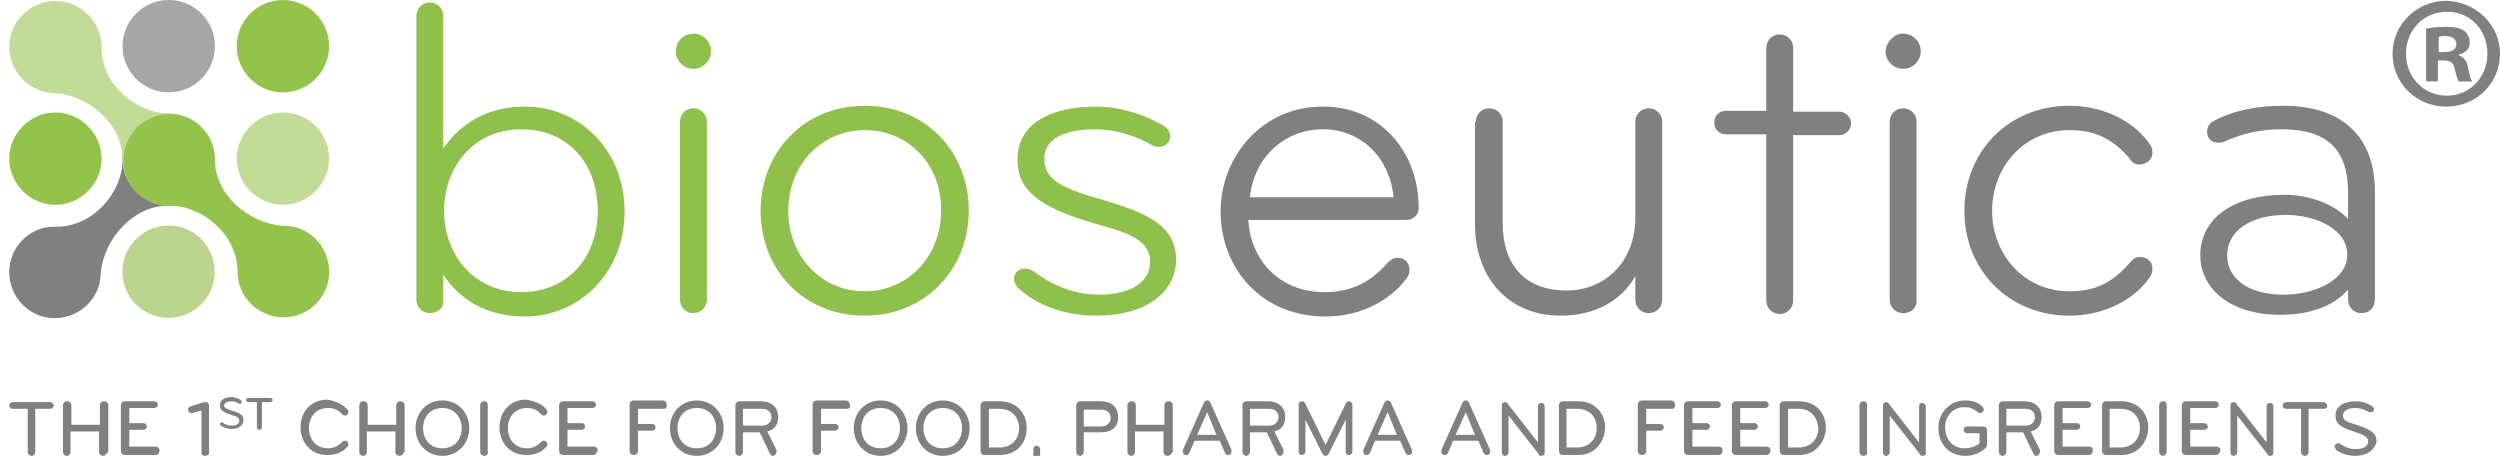 <svg xmlns="http://www.w3.org/2000/svg" xml:space="preserve" id="Livello_1" x="0" y="0" style="enable-background:new 0 0 297.8 54.3" version="1.1" viewBox="0 0 297.8 54.3"><style type="text/css">.st0{fill:#8ec04b}.st1{fill:gray}.st2{fill:#c1dc97}.st3{fill:#a6a6a6}.st4{fill:#94c34b}.st5{fill:#bad58e}</style><g><g><path d="M51.2 37.3c-.9 0-1.6-.7-1.6-1.6V1.9c0-.9.7-1.6 1.6-1.6.9 0 1.6.7 1.6 1.6v15.8c2.1-3.1 5.4-5 9.7-5 6.6 0 11.9 5.2 11.9 12.5 0 7.2-5.3 12.5-11.9 12.5-4.4 0-7.7-1.9-9.7-5v3.2c.1.7-.6 1.4-1.6 1.4zm10.9-21.9c-5.6 0-9.2 4.4-9.2 9.7s3.6 9.7 9.2 9.7c5.4 0 9.1-4 9.1-9.7s-3.6-9.7-9.1-9.7zM82.6 4c1.1 0 2.1.9 2.1 2.1 0 1.1-.9 2.1-2.1 2.1-1.1 0-2.1-.9-2.1-2.1 0-1.1.9-2.1 2.1-2.1zm0 33.3c-.9 0-1.6-.7-1.6-1.6V14.5c0-.9.7-1.6 1.6-1.6.9 0 1.6.7 1.6 1.6v21.2c0 .9-.7 1.6-1.6 1.6zM103 37.6c-7.3 0-12.4-5.5-12.4-12.5 0-6.9 5.1-12.5 12.4-12.5 7.3 0 12.4 5.5 12.4 12.5 0 6.9-5.1 12.5-12.4 12.5zm0-22.1c-5.1 0-9.1 4.1-9.1 9.6s4 9.6 9.1 9.6 9.1-4.1 9.1-9.6c.1-5.5-3.9-9.6-9.1-9.6zM130.6 37.6c-3.6 0-6.8-1.1-9.1-3.1-.4-.3-.7-.8-.7-1.3 0-.7.5-1.2 1.3-1.2.5 0 .9.2 1.3.5 2.1 1.6 4.8 2.6 7.5 2.6 3.8 0 6.1-1.5 6.1-3.9 0-2.7-2.8-3.5-6.3-4.5-7.2-2-9.5-4.2-9.5-7.7 0-4.2 3.8-6.3 9.4-6.3 2.4 0 5.1.7 7.3 1.9.9.4 1.5.9 1.5 1.6 0 .7-.5 1.3-1.4 1.3-.4 0-.8-.2-1.3-.5-1.7-.9-4-1.6-6.2-1.6-3.5 0-6.1 1-6.1 3.5 0 2.2 1.5 3.4 6.6 4.8 5.4 1.6 9.1 3 9.1 7.3-.1 3.8-3.5 6.6-9.5 6.6z" class="st0"/><path d="M169 24.8c0 .8-.7 1.4-1.4 1.4h-18.9c.2 4.4 3.4 8.6 9.1 8.6 3 0 5.4-1.1 7.4-3.4.3-.3.7-.7 1.3-.7.9 0 1.4.7 1.4 1.4 0 .4-.1.7-.3 1-1.9 2.6-5.4 4.6-9.7 4.6-7.8 0-12.5-5.9-12.5-12.5s5-12.5 12.1-12.5c6.7-.1 11.5 5.2 11.5 12.1zm-11.4-9.4c-4.8 0-8.3 3.6-8.7 8.1H166c-.4-4.6-3.8-8.1-8.4-8.1zM175.8 14.5c0-.9.7-1.6 1.6-1.6.9 0 1.6.7 1.6 1.6v12.1c0 4.9 2.6 8 7.6 8 4.6 0 8.2-3.4 8.2-8.7V14.5c0-.9.7-1.6 1.6-1.6.9 0 1.6.7 1.6 1.6v21.2c0 .9-.7 1.6-1.6 1.6-.9 0-1.6-.7-1.6-1.6v-2.8c-1.7 3-4.9 4.7-8.9 4.7-6.3 0-10.2-4.6-10.2-10.9V14.5zM219.1 13.3c.7 0 1.4.6 1.4 1.4 0 .8-.7 1.4-1.4 1.4h-5.5v19.7c0 .9-.7 1.6-1.6 1.6-.9 0-1.6-.7-1.6-1.6V16h-4.8c-.8 0-1.4-.6-1.4-1.4 0-.8.6-1.4 1.4-1.4h4.8V5.7c0-.9.7-1.6 1.6-1.6.9 0 1.6.7 1.6 1.6v7.6h5.5zM226.7 4c1.1 0 2.1.9 2.1 2.1 0 1.1-.9 2.1-2.1 2.1-1.1 0-2.1-.9-2.1-2.1.1-1.1 1-2.1 2.1-2.1zm0 33.3c-.9 0-1.6-.7-1.6-1.6V14.5c0-.9.7-1.6 1.6-1.6.9 0 1.6.7 1.6 1.6v21.2c.1.9-.6 1.6-1.6 1.6zM256.1 17.2c.2.3.3.6.3 1 0 .8-.7 1.4-1.6 1.4-.5 0-.9-.3-1.1-.7-2-2.3-4-3.4-7.2-3.4-5.3 0-9.2 4.3-9.2 9.6s3.9 9.6 9.2 9.6c3.2 0 5.2-1.1 7.2-3.4.3-.3.6-.7 1.1-.7.9 0 1.6.5 1.6 1.4 0 .4-.1.7-.3 1-1.6 2.4-5.1 4.6-9.6 4.6-7.1 0-12.5-5.3-12.5-12.5 0-7.1 5.3-12.5 12.5-12.5 4.5 0 8 2.2 9.6 4.6zM281.3 37.3c-1 0-1.6-.8-1.6-1.6v-1.2c-1.8 2.1-4.8 3-8.1 3-5.8 0-9.5-3-9.5-7.1 0-4.4 4-7.2 10-7.2 3.5 0 6.4 1.5 7.6 2.9v-3.2c0-5.2-2.6-7.5-7.9-7.5-2.6 0-4.6.5-6.7 1.4-.2.1-.4.2-.8.2-.9 0-1.4-.5-1.4-1.4 0-.5.4-1 .8-1.2 2.1-1.1 4.7-1.8 8.3-1.8 6.9 0 10.9 3.6 10.9 10.2v12.8c0 1-.6 1.7-1.6 1.7zm-9-11.7c-4.2 0-7 1.9-7 4.8s2.7 4.7 6.7 4.7 7.6-1.9 7.6-4.7c.1-3-3.6-4.8-7.3-4.8zM14.6 19c0 4-3.6 8.1-8 8-3-.1-5.5 2.4-5.5 5.4 0 3 2.4 5.5 5.4 5.5 3 0 5.5-2.4 5.5-5.4 0-.2 0-.2 0 0 .4-4.1 3.9-8 8-8-.2 0-.2 0 0 0 3 0 5.5-2.4 5.5-5.4 0-3-2.4-5.5-5.4-5.5-3-.1-5.5 2.3-5.5 5.4" class="st1"/><path d="M20.1 13.5c-4 0-8.1-3.6-8-7.9 0-3-2.5-5.5-5.5-5.5S1.1 2.6 1.1 5.6s2.5 5.5 5.5 5.5c.2 0 .2 0 0 0 4.1.3 8 3.8 8 7.9 0-.2 0-.2 0 0 0 3 2.5 5.5 5.5 5.5s5.5-2.5 5.5-5.5-2.5-5.5-5.5-5.5" class="st2"/><circle cx="20.1" cy="5.5" r="5.5" class="st3"/><path d="M12.1 18.9c0 3-2.5 5.5-5.5 5.5s-5.5-2.5-5.5-5.5 2.5-5.5 5.5-5.5 5.5 2.5 5.5 5.5z" class="st4"/><circle cx="20.1" cy="32.3" r="5.5" class="st5" transform="rotate(-89.016 20.123 32.34) scale(1)"/><path d="M39.2 18.9c0 3-2.5 5.5-5.5 5.5s-5.5-2.5-5.5-5.5 2.5-5.5 5.5-5.5c3.1 0 5.5 2.5 5.5 5.5z" class="st2"/><circle cx="33.7" cy="5.5" r="5.5" class="st4"/><path d="M20.2 24.5c4 0 8.1 3.5 8.1 7.9 0 3 2.5 5.4 5.5 5.4s5.5-2.5 5.4-5.5c0-3-2.5-5.5-5.5-5.4-.2 0-.2 0 0 0-4.1-.3-8.1-3.7-8.1-7.9 0 .2 0 .2 0 0 0-3-2.5-5.5-5.5-5.4-3 0-5.4 2.5-5.4 5.5s2.4 5.4 5.5 5.4" class="st4"/></g><g><path d="M297.8 6.4c0 3.5-2.8 6.3-6.4 6.3-3.6 0-6.4-2.8-6.4-6.3s2.9-6.3 6.4-6.3c3.6.1 6.4 2.9 6.4 6.3zm-11.2 0c0 2.8 2.1 5 4.9 5 2.7 0 4.8-2.2 4.8-5s-2-5-4.8-5c-2.9 0-4.9 2.3-4.9 5zm3.8 3.3H289V3.4c.6-.1 1.4-.2 2.4-.2 1.2 0 1.7.2 2.2.5.3.3.6.8.6 1.4 0 .7-.5 1.2-1.3 1.4v.1c.6.2 1 .7 1.1 1.5.2 1 .3 1.3.5 1.6h-1.6c-.2-.2-.3-.8-.5-1.5-.1-.7-.5-1-1.3-1h-.7v2.5zm.1-3.5h.7c.8 0 1.4-.3 1.4-.9 0-.6-.4-1-1.3-1-.4 0-.6 0-.8.1v1.8z" class="st1"/></g></g><g><path d="M6 48.7H4.2v5.1c0 .3-.2.5-.4.5-.3 0-.5-.2-.5-.5v-5.1H1.5c-.2 0-.4-.2-.4-.4s.2-.4.4-.4H6c.2 0 .4.2.4.4s-.2.4-.4.4zM12.3 54.3c-.3 0-.5-.2-.5-.5v-2.4H8.4v2.4c0 .3-.2.5-.4.5-.3 0-.5-.2-.5-.5v-5.5c0-.3.2-.5.5-.5s.5.2.5.5v2.3h3.4v-2.3c0-.3.2-.5.5-.5s.5.2.5.5v5.5c-.2.2-.4.5-.6.5zM18.5 54.2h-3.6c-.3 0-.5-.2-.5-.5v-5.4c0-.3.2-.5.5-.5h3.5c.2 0 .4.2.4.4s-.2.4-.4.4h-3v1.8h1.7c.2 0 .4.2.4.4s-.2.4-.4.4h-1.7v2h3.2c.2 0 .4.2.4.4 0 .4-.2.6-.5.6zM24.4 54.3c-.3 0-.4-.2-.4-.4v-5l-1.1.3h-.1c-.2 0-.4-.2-.4-.4s.1-.3.3-.4l1.6-.5h.2c.3 0 .4.2.4.5V54c0 .1-.2.3-.5.3zM27.6 51.1c-.5 0-1-.2-1.3-.4-.1-.1-.1-.2-.1-.2 0-.1.1-.2.2-.2s.1 0 .2.1c.3.2.6.3 1 .3.6 0 .9-.2.9-.6 0-.4-.3-.5-1-.7-1-.3-1.3-.6-1.3-1.1 0-.7.6-1 1.4-1 .3 0 .6.1.8.2.2.1.4.2.4.4 0 .1-.1.2-.2.2h-.1c-.3-.2-.6-.3-.9-.3-.5 0-.9.2-.9.5s.3.4.9.6c.9.3 1.4.5 1.4 1.1 0 .6-.5 1.1-1.4 1.1zM32.2 47.9h-1v3c0 .1-.1.3-.3.3-.2 0-.3-.1-.3-.3v-3h-1c-.1 0-.3-.1-.3-.2s.1-.3.3-.3h2.6c.1 0 .3.1.3.3 0 0-.1.2-.3.2zM41.4 48.8c.1.1.1.2.1.3 0 .2-.2.4-.4.4s-.3-.1-.4-.2c-.4-.5-1-.7-1.6-.7-1.5 0-2.3 1.1-2.3 2.4 0 1.3.8 2.4 2.3 2.4.7 0 1.2-.3 1.6-.7.1-.1.2-.2.4-.2s.4.2.4.4c0 .1 0 .2-.1.3-.5.6-1.3 1-2.4 1-2 0-3.2-1.5-3.2-3.3 0-1.8 1.2-3.3 3.2-3.3 1.1.2 1.9.6 2.4 1.2zM47.6 54.3c-.3 0-.5-.2-.5-.5v-2.4h-3.4v2.4c0 .3-.2.5-.4.5-.3 0-.5-.2-.5-.5v-5.5c0-.3.2-.5.5-.5s.5.2.5.5v2.3h3.4v-2.3c0-.3.2-.5.5-.5s.5.2.5.5v5.5c-.1.2-.3.5-.6.5zM52.7 54.3c-1.9 0-3.2-1.5-3.2-3.3 0-1.8 1.3-3.3 3.2-3.3 1.9 0 3.2 1.5 3.2 3.3 0 1.8-1.3 3.3-3.2 3.3zm0-5.7c-1.5 0-2.3 1.1-2.3 2.4 0 1.3.8 2.4 2.3 2.4 1.5 0 2.3-1.1 2.3-2.4 0-1.3-.9-2.4-2.3-2.4zM57.7 54.3c-.3 0-.5-.2-.5-.5v-5.5c0-.3.2-.5.5-.5s.4.2.4.5v5.5c.1.2-.1.5-.4.5zM65.1 48.8c.1.1.1.2.1.3 0 .2-.2.4-.4.4s-.3-.1-.4-.2c-.4-.5-1-.7-1.6-.7-1.5 0-2.3 1.1-2.3 2.4 0 1.3.8 2.4 2.3 2.4.7 0 1.2-.3 1.6-.7.1-.1.2-.2.4-.2s.4.2.4.4c0 .1 0 .2-.1.3-.5.6-1.3 1-2.4 1-2 0-3.2-1.5-3.2-3.3 0-1.8 1.2-3.3 3.2-3.3 1.1.2 2 .6 2.4 1.2zM70.7 54.2h-3.6c-.3 0-.5-.2-.5-.5v-5.4c0-.3.2-.5.5-.5h3.5c.2 0 .4.2.4.4s-.2.4-.4.4h-3v1.8h1.7c.2 0 .4.2.4.4s-.2.4-.4.4h-1.7v2h3.2c.2 0 .4.2.4.4-.1.4-.3.6-.5.6zM79.1 48.7H76v1.8h1.7c.2 0 .4.2.4.4s-.2.4-.4.4H76v2.4c0 .3-.2.5-.5.5s-.5-.2-.5-.5v-5.5c0-.3.2-.5.5-.5H79c.2 0 .4.2.4.4.1.4-.1.6-.3.6zM83 54.3c-1.9 0-3.2-1.5-3.2-3.3 0-1.8 1.3-3.3 3.2-3.3 1.9 0 3.2 1.5 3.2 3.3 0 1.8-1.3 3.3-3.2 3.3zm0-5.7c-1.5 0-2.3 1.1-2.3 2.4 0 1.3.8 2.4 2.3 2.4 1.5 0 2.3-1.1 2.3-2.4 0-1.3-.8-2.4-2.3-2.4zM88.1 54.3c-.3 0-.5-.2-.5-.5v-5.5c0-.3.2-.5.5-.5h2.5c1.4 0 2.1.8 2.1 1.9 0 .8-.4 1.5-1.3 1.7l1.1 2.2v.2c0 .2-.2.5-.4.5s-.3-.1-.4-.3l-1.2-2.5h-2v2.3c0 .2-.2.5-.4.5zm.4-5.6v2h2.3c.7 0 1.1-.5 1.1-1 0-.6-.4-1-1.1-1h-2.3zM100.9 48.7h-3.1v1.8h1.7c.2 0 .4.2.4.4s-.2.4-.4.4h-1.7v2.4c0 .3-.2.5-.5.5s-.5-.2-.5-.5v-5.5c0-.3.2-.5.5-.5h3.5c.2 0 .4.2.4.4.2.4 0 .6-.3.6zM104.9 54.3c-1.9 0-3.2-1.5-3.2-3.3 0-1.8 1.3-3.3 3.2-3.3 1.9 0 3.2 1.5 3.2 3.3 0 1.8-1.3 3.3-3.2 3.3zm0-5.7c-1.5 0-2.3 1.1-2.3 2.4 0 1.3.8 2.4 2.3 2.4s2.3-1.1 2.3-2.4c0-1.3-.8-2.4-2.3-2.4zM112.3 54.3c-1.9 0-3.2-1.5-3.2-3.3 0-1.8 1.3-3.3 3.2-3.3 1.9 0 3.2 1.5 3.2 3.3 0 1.8-1.2 3.3-3.2 3.3zm0-5.7c-1.5 0-2.3 1.1-2.3 2.4 0 1.3.8 2.4 2.3 2.4 1.5 0 2.3-1.1 2.3-2.4 0-1.3-.8-2.4-2.3-2.4zM119.1 54.2h-1.8c-.3 0-.5-.2-.5-.5v-5.4c0-.3.2-.5.5-.5h1.8c1.9 0 3.2 1.3 3.2 3.2 0 1.8-1.2 3.2-3.2 3.2zm0-5.5h-1.3v4.6h1.3c1.4 0 2.3-1 2.3-2.3 0-1.3-.9-2.3-2.3-2.3zM123.6 55.5c-.1.1-.2.3-.4.3-.3 0-.4-.2-.4-.3 0-.1 0-.2.1-.3.2-.4.2-.8.2-1.2v-.5c0-.2.1-.4.4-.4.2 0 .4.2.4.4v.4c0 .5 0 1.1-.3 1.6zM128.7 54.3c-.3 0-.5-.2-.5-.5v-5.5c0-.3.2-.5.5-.5h2.4c1.4 0 2.1.8 2.1 1.9 0 1.1-.7 1.8-2.1 1.8h-2v2.2c0 .3-.2.6-.4.6zm.4-5.6v2.1h2.1c.7 0 1.1-.5 1.1-1 0-.6-.4-1-1.1-1h-2.1zM139.1 54.3c-.3 0-.5-.2-.5-.5v-2.4h-3.4v2.4c0 .3-.2.5-.4.5-.3 0-.5-.2-.5-.5v-5.5c0-.3.2-.5.5-.5s.5.2.5.5v2.3h3.4v-2.3c0-.3.2-.5.5-.5s.5.2.5.5v5.5c-.1.2-.3.5-.6.5zM146.7 53.6v.2c0 .2-.1.4-.4.4-.2 0-.3-.1-.4-.3l-.6-1.4h-3l-.6 1.4c-.1.2-.2.3-.4.3-.3 0-.4-.2-.4-.4v-.2l2.5-5.6c.1-.2.2-.3.4-.3s.3.1.4.3l2.5 5.6zm-2.9-4.5-1.2 2.7h2.3l-1.1-2.7zM148.5 54.3c-.3 0-.5-.2-.5-.5v-5.5c0-.3.2-.5.5-.5h2.5c1.4 0 2.1.8 2.1 1.9 0 .8-.4 1.5-1.3 1.7l1.1 2.2v.2c0 .2-.2.5-.4.5s-.3-.1-.4-.3l-1.2-2.5h-2v2.3c0 .2-.2.5-.4.5zm.4-5.6v2h2.3c.7 0 1.1-.5 1.1-1 0-.6-.4-1-1.1-1h-2.3zM160.3 48.1c.1-.2.2-.3.4-.3s.4.2.4.4v5.6c0 .2-.2.4-.4.4-.3 0-.4-.2-.4-.4V50l-2 4c-.1.2-.2.3-.4.3s-.3-.1-.4-.3l-2-4v3.8c0 .2-.2.4-.4.4-.3 0-.4-.2-.4-.4v-5.6c0-.3.2-.4.4-.4s.3.1.4.3l2.4 4.9 2.4-4.9zM168.2 53.6v.2c0 .2-.1.4-.4.4-.2 0-.3-.1-.4-.3l-.6-1.4h-3l-.6 1.4c-.1.2-.2.3-.4.3-.3 0-.4-.2-.4-.4v-.2l2.5-5.6c.1-.2.2-.3.4-.3s.3.1.4.3l2.5 5.6zm-2.9-4.5-1.2 2.7h2.3l-1.1-2.7zM177.5 53.6v.2c0 .2-.1.4-.4.4-.2 0-.3-.1-.4-.3l-.6-1.4h-3l-.6 1.4c-.1.2-.2.3-.4.3-.3 0-.4-.2-.4-.4v-.2l2.5-5.6c.1-.2.2-.3.4-.3s.3.1.4.3l2.5 5.6zm-2.9-4.5-1.2 2.7h2.3l-1.1-2.7zM183.6 54.3c-.2 0-.3-.1-.3-.2l-3.6-4.6v4.4c0 .2-.2.4-.4.4-.3 0-.4-.2-.4-.4v-5.6c0-.3.2-.4.4-.4.1 0 .3.1.3.2l3.6 4.6v-4.3c0-.3.2-.4.4-.4.3 0 .4.2.4.4V54c0 .1-.1.3-.4.3zM188 54.2h-1.8c-.3 0-.5-.2-.5-.5v-5.4c0-.3.2-.5.5-.5h1.8c1.9 0 3.2 1.3 3.2 3.2-.1 1.8-1.3 3.2-3.2 3.2zm-.1-5.5h-1.3v4.6h1.3c1.4 0 2.3-1 2.3-2.3 0-1.3-.8-2.3-2.3-2.3zM199.2 48.7h-3.1v1.8h1.7c.2 0 .4.2.4.4s-.2.4-.4.4h-1.7v2.4c0 .3-.2.5-.5.5s-.5-.2-.5-.5v-5.5c0-.3.2-.5.5-.5h3.5c.2 0 .4.2.4.4.1.4-.1.6-.3.6zM204.7 54.2h-3.6c-.3 0-.5-.2-.5-.5v-5.4c0-.3.2-.5.5-.5h3.5c.2 0 .4.2.4.4s-.2.4-.4.4h-3v1.8h1.7c.2 0 .4.2.4.4s-.2.4-.4.4h-1.7v2h3.2c.2 0 .4.2.4.4 0 .4-.2.6-.5.6zM210.4 54.2h-3.6c-.3 0-.5-.2-.5-.5v-5.4c0-.3.2-.5.5-.5h3.5c.2 0 .4.2.4.4s-.2.4-.4.4h-3v1.8h1.7c.2 0 .4.2.4.4s-.2.4-.4.4h-1.7v2h3.2c.2 0 .4.2.4.4 0 .4-.2.6-.5.6zM214.3 54.2h-1.8c-.3 0-.5-.2-.5-.5v-5.4c0-.3.2-.5.5-.5h1.8c1.9 0 3.2 1.3 3.2 3.2-.1 1.8-1.3 3.2-3.2 3.2zm0-5.5H213v4.6h1.3c1.4 0 2.3-1 2.3-2.3-.1-1.3-.9-2.3-2.3-2.3zM222 54.3c-.3 0-.5-.2-.5-.5v-5.5c0-.3.2-.5.5-.5s.4.2.4.5v5.5c.1.2-.1.5-.4.5zM229 54.3c-.2 0-.3-.1-.3-.2l-3.6-4.6v4.4c0 .2-.2.4-.4.4-.3 0-.4-.2-.4-.4v-5.6c0-.3.2-.4.4-.4.1 0 .3.1.3.2l3.6 4.6v-4.3c0-.3.2-.4.4-.4s.4.2.4.4V54c.1.1-.1.3-.4.3zM236.6 53.3c-.6.6-1.5 1-2.5 1-1.9 0-3.2-1.4-3.2-3.3s1.4-3.3 3.2-3.3c.8 0 1.6.2 2.1.8.1.1.1.2.1.3 0 .2-.2.4-.4.4-.1 0-.2 0-.3-.1-.5-.4-.9-.6-1.6-.6-1.4 0-2.3 1.1-2.3 2.4 0 1.3.8 2.5 2.3 2.5.7 0 1.3-.2 1.8-.6v-1.2h-1.5c-.2 0-.4-.2-.4-.4s.2-.4.4-.4h1.9c.3 0 .5.2.5.5V53c0 .1-.1.2-.1.3zM238.6 54.3c-.3 0-.5-.2-.5-.5v-5.5c0-.3.2-.5.5-.5h2.5c1.4 0 2.1.8 2.1 1.9 0 .8-.4 1.5-1.3 1.7l1.1 2.2v.2c0 .2-.2.5-.4.5s-.3-.1-.4-.3l-1.2-2.5h-2v2.3c0 .2-.2.5-.4.5zm.4-5.6v2h2.3c.7 0 1.1-.5 1.1-1 0-.6-.4-1-1.1-1H239zM248.8 54.2h-3.6c-.3 0-.5-.2-.5-.5v-5.4c0-.3.2-.5.5-.5h3.5c.2 0 .4.2.4.4s-.2.4-.4.4h-3v1.8h1.7c.2 0 .4.2.4.4s-.2.4-.4.4h-1.7v2h3.2c.2 0 .4.2.4.4 0 .4-.2.6-.5.6zM252.7 54.2h-1.8c-.3 0-.5-.2-.5-.5v-5.4c0-.3.2-.5.5-.5h1.8c1.9 0 3.2 1.3 3.2 3.2-.1 1.8-1.3 3.2-3.2 3.2zm-.1-5.5h-1.3v4.6h1.3c1.4 0 2.3-1 2.3-2.3 0-1.3-.8-2.3-2.3-2.3zM257.7 54.3c-.3 0-.5-.2-.5-.5v-5.5c0-.3.2-.5.5-.5s.4.2.4.5v5.5c0 .2-.2.5-.4.5zM264 54.2h-3.6c-.3 0-.5-.2-.5-.5v-5.4c0-.3.2-.5.5-.5h3.5c.2 0 .4.2.4.4s-.2.4-.4.4h-3v1.8h1.7c.2 0 .4.2.4.4s-.2.4-.4.4h-1.7v2h3.2c.2 0 .4.2.4.4-.1.4-.3.6-.5.6zM270.4 54.3c-.2 0-.3-.1-.3-.2l-3.6-4.6v4.4c0 .2-.2.4-.4.4-.3 0-.4-.2-.4-.4v-5.6c0-.3.2-.4.4-.4.1 0 .3.1.3.2l3.6 4.6v-4.3c0-.3.2-.4.4-.4.3 0 .4.2.4.4V54c0 .1-.1.3-.4.3zM276.8 48.7H275v5.1c0 .3-.2.5-.4.5-.3 0-.5-.2-.5-.5v-5.1h-1.8c-.2 0-.4-.2-.4-.4s.2-.4.4-.4h4.5c.2 0 .4.2.4.4.1.2-.1.4-.4.4zM280.5 54.3c-.8 0-1.7-.3-2.2-.7-.1-.1-.2-.3-.2-.4 0-.2.2-.4.4-.4.1 0 .2 0 .3.1.5.3 1 .6 1.8.6 1 0 1.5-.4 1.5-.9 0-.6-.6-.8-1.7-1.2-1.7-.5-2.2-1-2.2-1.9 0-1.1 1-1.7 2.4-1.7.5 0 1 .1 1.4.3.3.1.8.4.8.6 0 .2-.1.4-.4.4h-.2c-.5-.3-1-.5-1.6-.5-.9 0-1.5.3-1.5.9 0 .6.5.8 1.6 1.1 1.5.5 2.4.9 2.4 2-.2.9-1 1.7-2.6 1.7z" class="st1"/></g></svg>